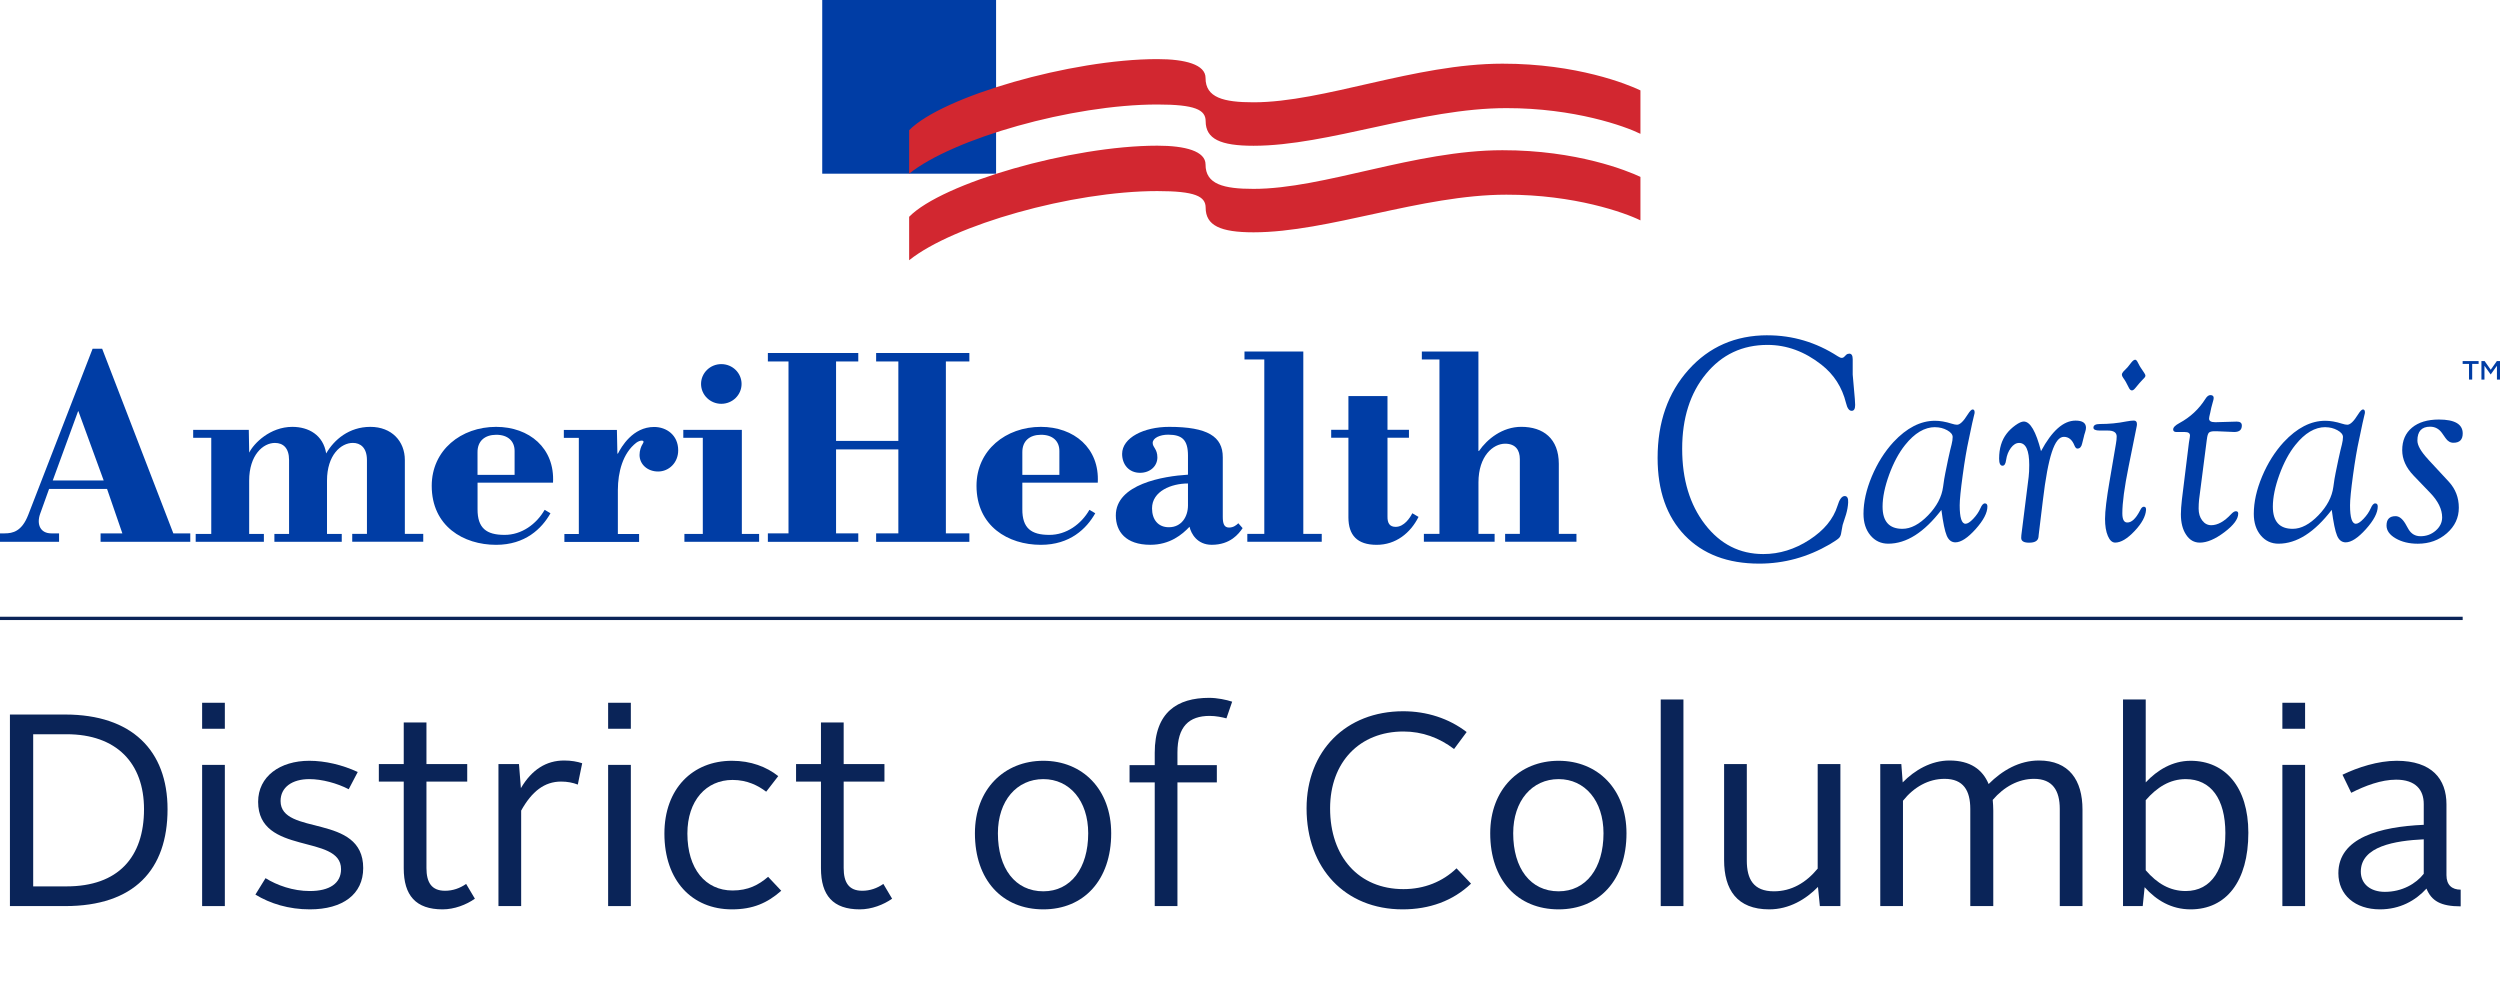 <svg width="378" height="151" viewBox="0 0 378 151" fill="none" xmlns="http://www.w3.org/2000/svg">
<path d="M124.322 26.262V0H150.607V26.262H124.322Z" fill="#003DA5"/>
<path d="M137.457 19.694C142.459 14.588 162.012 8.936 174.985 8.936C179.242 8.936 182.284 9.774 182.279 11.788C182.269 14.771 185.014 15.468 189.531 15.468C200.181 15.468 213.909 9.634 227.169 9.628C238.417 9.618 246.097 12.736 248.035 13.667V20.235C245.691 19.075 238.058 16.342 227.758 16.348C214.904 16.348 200.806 22.041 189.537 22.041C184.509 22.041 182.3 21 182.295 18.32C182.289 16.602 180.716 15.801 174.99 15.801C162.085 15.801 144.115 20.927 137.462 26.257V19.694H137.457Z" fill="#D22730"/>
<path d="M137.457 32.784C142.459 27.678 162.012 22.026 174.985 22.026C179.242 22.026 182.284 22.864 182.279 24.873C182.269 27.865 185.014 28.558 189.531 28.558C200.181 28.558 213.909 22.718 227.169 22.713C238.417 22.702 246.097 25.825 248.035 26.746V33.32C245.691 32.159 238.058 29.422 227.758 29.437C214.904 29.437 200.806 35.126 189.537 35.126C184.509 35.126 182.3 34.09 182.295 31.404C182.289 29.687 180.716 28.891 174.99 28.891C162.085 28.891 144.115 34.017 137.462 39.347V32.784H137.457Z" fill="#D22730"/>
<path d="M267.255 50.698C271.058 50.698 274.596 51.754 277.868 53.867C278.118 54.034 278.321 54.112 278.483 54.112C278.603 54.112 278.707 54.07 278.806 53.987L279.15 53.644C279.28 53.529 279.436 53.472 279.613 53.472C279.957 53.472 280.129 53.753 280.129 54.31V56.641L280.452 60.326C280.483 60.701 280.499 61.008 280.499 61.232C280.499 61.82 280.327 62.117 279.973 62.117C279.587 62.117 279.306 61.726 279.118 60.94C278.53 58.551 277.29 56.62 275.409 55.148C272.871 53.149 270.147 52.15 267.25 52.15C263.447 52.15 260.347 53.607 257.945 56.532C255.543 59.452 254.345 63.23 254.345 67.862C254.345 72.494 255.496 76.304 257.799 79.292C260.102 82.279 263.04 83.773 266.609 83.773C269.047 83.773 271.371 83.055 273.58 81.623C275.784 80.192 277.196 78.485 277.821 76.502C278.118 75.503 278.488 75.003 278.92 75.003C279.301 75.003 279.478 75.336 279.441 75.987C279.41 76.559 279.306 77.158 279.124 77.777L278.608 79.375L278.41 80.457C278.363 80.869 278.243 81.165 278.05 81.353C277.863 81.54 277.399 81.852 276.664 82.295C273.304 84.246 269.745 85.22 265.994 85.22C261.227 85.22 257.476 83.794 254.735 80.947C252 78.1 250.63 74.196 250.63 69.236C250.63 63.834 252.188 59.395 255.303 55.913C258.414 52.436 262.399 50.693 267.25 50.693L267.255 50.698Z" fill="#003DA5"/>
<path d="M293.545 77.095C290.93 80.504 288.252 82.206 285.501 82.206C284.407 82.206 283.505 81.785 282.807 80.947C282.109 80.109 281.76 79.021 281.76 77.689C281.76 75.914 282.182 74.03 283.021 72.026C283.865 70.022 284.954 68.294 286.293 66.837C288.298 64.693 290.388 63.621 292.565 63.621C293.337 63.621 294.175 63.766 295.092 64.058C295.426 64.167 295.697 64.219 295.905 64.219C296.343 64.219 296.885 63.699 297.525 62.658C297.849 62.142 298.104 61.893 298.286 61.908C298.469 61.924 298.562 62.07 298.562 62.34C298.562 62.46 298.541 62.585 298.495 62.72C298.463 62.824 298.364 63.246 298.198 63.98L297.682 66.436C297.369 67.847 297.057 69.663 296.76 71.865C296.457 74.071 296.306 75.586 296.306 76.398C296.306 78.261 296.598 79.193 297.187 79.193C297.489 79.193 297.875 78.948 298.349 78.448C298.818 77.954 299.187 77.423 299.438 76.851C299.646 76.356 299.875 76.112 300.11 76.112C300.365 76.112 300.495 76.268 300.495 76.58C300.495 77.538 299.901 78.677 298.708 80.01C297.515 81.337 296.494 82.003 295.655 82.003C295.072 82.003 294.634 81.665 294.347 80.993C294.061 80.322 293.79 79.021 293.54 77.095H293.545ZM292.592 64.584C290.997 64.584 289.486 65.484 288.048 67.285C287.1 68.471 286.298 69.97 285.636 71.776C284.98 73.587 284.646 75.196 284.646 76.606C284.646 78.844 285.647 79.958 287.647 79.958C288.918 79.958 290.211 79.276 291.529 77.918C292.842 76.559 293.597 75.123 293.795 73.603C293.905 72.765 294.019 72.057 294.139 71.49L294.551 69.471C294.795 68.346 294.973 67.592 295.082 67.201C295.186 66.78 295.243 66.405 295.243 66.077C295.243 65.703 294.967 65.359 294.415 65.052C293.858 64.745 293.253 64.594 292.592 64.594V64.584Z" fill="#003DA5"/>
<path d="M308.602 68.211C310.254 65.135 311.994 63.595 313.828 63.595C314.875 63.595 315.401 63.954 315.401 64.672C315.401 64.849 315.359 65.083 315.266 65.364C315.156 65.692 315.099 65.9 315.089 65.989L314.818 67.066C314.713 67.561 314.479 67.81 314.125 67.826C313.942 67.841 313.781 67.675 313.645 67.332C313.302 66.478 312.77 66.051 312.056 66.051C311.343 66.051 310.749 66.816 310.243 68.346C309.733 69.882 309.279 72.312 308.883 75.654L308.243 80.926L308.222 81.176C308.159 81.764 307.69 82.055 306.799 82.055C306.002 82.055 305.606 81.816 305.606 81.332C305.606 81.228 305.611 81.092 305.627 80.926L306.732 72.115C306.794 71.62 306.82 71.016 306.82 70.308C306.82 68.086 306.31 66.972 305.288 66.972C304.835 66.972 304.424 67.222 304.048 67.722C303.673 68.222 303.428 68.83 303.324 69.554C303.251 70.126 303.069 70.418 302.782 70.418C302.439 70.418 302.267 70.059 302.267 69.34C302.267 67.81 302.647 66.546 303.413 65.557C303.772 65.088 304.215 64.672 304.736 64.297C305.262 63.922 305.679 63.735 305.997 63.735C306.971 63.735 307.836 65.229 308.602 68.216V68.211Z" fill="#003DA5"/>
<path d="M318.98 72.677L319.929 67.103C320.002 66.697 320.043 66.332 320.043 65.999C320.043 65.401 319.595 65.099 318.71 65.099H317.496C316.834 65.099 316.511 64.948 316.527 64.641C316.542 64.292 316.865 64.11 317.49 64.11C318.871 64.11 320.2 63.985 321.492 63.725C321.987 63.636 322.367 63.589 322.638 63.589C322.951 63.589 323.107 63.772 323.107 64.131L323.086 64.375L321.836 70.59C321.216 73.665 320.898 76.007 320.898 77.611C320.898 78.511 321.132 78.974 321.596 79C322.273 79.047 322.94 78.428 323.602 77.132C323.763 76.788 323.946 76.617 324.144 76.617C324.389 76.617 324.498 76.773 324.482 77.09C324.42 78.063 323.847 79.135 322.747 80.296C321.648 81.462 320.674 82.04 319.814 82.04C319.366 82.04 318.996 81.707 318.71 81.04C318.423 80.374 318.282 79.515 318.282 78.464C318.282 77.283 318.517 75.347 318.98 72.666V72.677ZM322.846 54.388C322.982 54.403 323.112 54.539 323.232 54.794C323.472 55.262 323.623 55.533 323.685 55.606L324.185 56.35C324.321 56.542 324.389 56.699 324.389 56.803C324.389 56.938 324.274 57.11 324.045 57.318C323.716 57.651 323.315 58.104 322.846 58.692C322.664 58.916 322.497 59.03 322.346 59.03C322.164 59.03 322.002 58.89 321.872 58.603C321.554 57.943 321.273 57.453 321.033 57.141C320.898 56.943 320.83 56.787 320.83 56.667C320.83 56.506 320.908 56.34 321.059 56.173L321.695 55.522C321.768 55.444 321.966 55.2 322.284 54.778C322.513 54.508 322.7 54.377 322.852 54.393L322.846 54.388Z" fill="#003DA5"/>
<path d="M333.673 66.452L332.501 75.544C332.459 75.966 332.433 76.413 332.433 76.892C332.433 77.616 332.61 78.214 332.975 78.693C333.334 79.172 333.793 79.411 334.335 79.411C335.298 79.411 336.304 78.86 337.341 77.746C337.617 77.449 337.857 77.298 338.054 77.298C338.294 77.298 338.419 77.413 338.419 77.652C338.419 78.475 337.726 79.416 336.33 80.468C334.939 81.519 333.699 82.045 332.615 82.045C331.756 82.045 331.063 81.649 330.542 80.853C330.01 80.062 329.75 79.026 329.75 77.751C329.75 77.168 329.802 76.424 329.906 75.523L330.964 66.941C331.005 66.598 331.052 66.322 331.099 66.108C331.115 65.989 331.125 65.89 331.125 65.817C331.109 65.489 330.854 65.323 330.359 65.323H329.098C328.755 65.323 328.583 65.192 328.583 64.932C328.583 64.625 328.9 64.302 329.526 63.969C331.167 63.079 332.469 61.867 333.449 60.321C333.688 59.931 333.944 59.738 334.204 59.738C334.538 59.738 334.71 59.884 334.71 60.17C334.71 60.321 334.658 60.529 334.574 60.8C334.543 60.909 334.465 61.19 334.345 61.653L334.189 62.398L334.053 62.98C334.022 63.116 334.012 63.22 334.012 63.293C334.012 63.657 334.308 63.834 334.908 63.834H335.111L338.2 63.746C338.711 63.746 338.966 63.943 338.966 64.339C338.966 64.995 338.586 65.317 337.82 65.317L335.137 65.203H334.824C334.402 65.203 334.121 65.281 333.98 65.427C333.84 65.578 333.735 65.916 333.678 66.442L333.673 66.452Z" fill="#003DA5"/>
<path d="M352.554 77.095C349.939 80.504 347.255 82.206 344.51 82.206C343.416 82.206 342.52 81.785 341.821 80.947C341.123 80.109 340.774 79.021 340.774 77.689C340.774 75.914 341.196 74.03 342.035 72.026C342.879 70.022 343.968 68.294 345.307 66.837C347.313 64.693 349.402 63.621 351.58 63.621C352.346 63.621 353.19 63.766 354.107 64.058C354.44 64.167 354.706 64.219 354.919 64.219C355.357 64.219 355.899 63.699 356.54 62.658C356.863 62.142 357.113 61.893 357.3 61.908C357.483 61.924 357.577 62.07 357.577 62.34C357.577 62.46 357.551 62.585 357.509 62.72C357.478 62.824 357.384 63.246 357.217 63.98L356.701 66.436C356.384 67.847 356.076 69.663 355.774 71.865C355.472 74.071 355.326 75.586 355.326 76.398C355.326 78.261 355.618 79.193 356.206 79.193C356.503 79.193 356.889 78.948 357.363 78.448C357.837 77.954 358.202 77.423 358.457 76.851C358.666 76.356 358.89 76.112 359.129 76.112C359.384 76.112 359.515 76.268 359.515 76.58C359.515 77.538 358.916 78.677 357.722 80.01C356.529 81.337 355.508 82.003 354.669 82.003C354.086 82.003 353.648 81.665 353.367 80.993C353.08 80.322 352.815 79.021 352.559 77.095H352.554ZM351.595 64.584C350.006 64.584 348.49 65.484 347.052 67.285C346.104 68.471 345.302 69.97 344.645 71.776C343.989 73.587 343.655 75.196 343.655 76.606C343.655 78.844 344.656 79.958 346.662 79.958C347.933 79.958 349.225 79.276 350.538 77.918C351.851 76.559 352.606 75.123 352.804 73.603C352.914 72.765 353.028 72.057 353.148 71.49L353.565 69.471C353.81 68.346 353.987 67.592 354.096 67.201C354.2 66.78 354.258 66.405 354.258 66.077C354.258 65.703 353.976 65.359 353.424 65.052C352.867 64.745 352.262 64.594 351.601 64.594L351.595 64.584Z" fill="#003DA5"/>
<path d="M367.08 69.403L370.268 72.843C371.269 73.936 371.774 75.243 371.774 76.762C371.774 78.282 371.175 79.562 369.971 80.624C368.768 81.68 367.304 82.211 365.574 82.211C364.266 82.211 363.151 81.941 362.229 81.405C361.302 80.869 360.843 80.218 360.843 79.453C360.843 78.516 361.297 78.043 362.208 78.043C362.74 78.043 363.229 78.417 363.683 79.167L364.152 79.999C364.574 80.718 365.183 81.077 365.986 81.077C366.866 81.077 367.627 80.796 368.278 80.234C368.924 79.666 369.252 79 369.252 78.23C369.252 77.012 368.653 75.778 367.455 74.529L364.944 71.917C363.792 70.72 363.214 69.434 363.214 68.071C363.214 66.613 363.709 65.479 364.694 64.662C365.678 63.844 367.033 63.433 368.757 63.433C371.159 63.433 372.363 64.136 372.363 65.541C372.363 66.478 371.894 66.946 370.956 66.946C370.487 66.946 370.091 66.712 369.773 66.249L369.284 65.552C368.82 64.859 368.205 64.516 367.429 64.516C366.152 64.516 365.511 65.219 365.511 66.618C365.511 67.337 366.038 68.263 367.085 69.398L367.08 69.403Z" fill="#003DA5"/>
<path d="M116.101 81.925V80.645H119.222V54.653H116.101V53.373H129.772V54.653H126.412V66.665H135.831V54.653H132.471V53.373H146.569V54.653H143.016V80.645H146.569V81.925H132.471V80.645H135.831V67.951H126.412V80.645H129.772V81.925H116.101Z" fill="#003DA5"/>
<path d="M191.162 54.351H188.166V53.149H197.06V80.723H199.847V81.915H188.594V80.723H191.162V54.351Z" fill="#003DA5"/>
<path d="M238.36 80.723V81.915H227.575V80.723H229.8V69.424C229.8 68.05 229.149 67.087 227.565 67.087C225.778 67.092 223.543 68.919 223.543 72.947C223.548 75.185 223.543 80.723 223.543 80.723H225.986V81.915H215.29V80.723H217.645V54.351H214.983V53.149H223.537V68.185H223.626C224.876 66.369 227.169 64.542 230.008 64.537C233.369 64.537 235.682 66.327 235.693 70.126V80.718H238.344L238.36 80.723Z" fill="#003DA5"/>
<path d="M0 81.92V80.645C0.089 80.645 0.485 80.64 0.714 80.645C1.943 80.645 3.303 80.338 4.267 77.855C8.675 66.473 13.999 52.733 13.999 52.733H15.448L26.207 80.645H28.77V81.92H15.208V80.645H18.501L16.188 73.931H7.419C7.419 73.931 6.789 75.664 6.075 77.673C5.497 79.286 6.101 80.645 7.753 80.645H8.93V81.92H0ZM7.977 72.645H15.677L11.853 62.174H11.806L7.977 72.645Z" fill="#003DA5"/>
<path d="M72.206 72.989V77.007C72.196 79.849 73.545 80.874 76.275 80.874C78.875 80.889 81.121 79.234 82.35 77.085L83.231 77.605C81.918 79.932 79.417 82.378 75.009 82.378C70.081 82.378 65.277 79.567 65.277 73.457C65.277 68.05 69.726 64.542 75.009 64.542C80.011 64.542 83.908 67.743 83.616 72.984H72.211L72.206 72.989ZM77.807 71.792C77.807 71.792 77.802 69.262 77.807 68.195C77.817 66.743 76.838 65.723 75.004 65.739C73.326 65.749 72.191 66.665 72.201 68.372C72.201 69.611 72.201 71.797 72.201 71.797H77.802L77.807 71.792Z" fill="#003DA5"/>
<path d="M49.443 72.677C49.443 68.784 51.559 66.972 53.346 66.967C54.471 66.962 55.477 67.659 55.482 69.559V80.723H53.257V81.915H63.995V80.723H61.213V69.559C61.213 66.707 59.218 64.542 55.998 64.542C52.778 64.542 50.511 66.488 49.318 68.56C48.87 65.765 46.656 64.542 44.202 64.542C40.821 64.542 38.367 67.05 37.679 68.435L37.617 64.995H29.208V66.192H31.943V80.728H29.588V81.92H39.899V80.728H37.674V72.682C37.674 68.784 39.789 66.967 41.571 66.972C42.806 66.972 43.707 67.727 43.707 69.564V80.733H41.488V81.925H51.673V80.733H49.443V72.687V72.677Z" fill="#003DA5"/>
<path d="M93.349 68.586H93.432C93.937 67.587 95.667 64.557 98.903 64.557C100.783 64.557 102.539 65.796 102.544 68.081C102.55 69.96 101.138 71.292 99.507 71.292C97.897 71.292 96.704 70.204 96.699 68.794C96.699 68.133 96.923 67.482 97.178 67.108C97.621 66.457 96.766 66.509 96.193 66.951C94.156 68.539 93.432 71.386 93.421 74.087C93.416 75.789 93.421 80.738 93.421 80.738H96.631V81.936H85.335V80.738H87.519V66.207H85.252V65.01H93.276L93.349 68.586Z" fill="#003DA5"/>
<path d="M106.264 66.192H103.315V64.995H112.167V80.728H114.778V81.92H103.482V80.728H106.264V66.192ZM109.062 61.055C110.755 61.055 112.126 59.712 112.126 58.052C112.126 56.392 110.755 55.054 109.062 55.054C107.369 55.054 105.999 56.397 105.999 58.052C105.999 59.707 107.369 61.055 109.062 61.055Z" fill="#003DA5"/>
<path d="M214.482 78.157C213.263 80.593 211.049 82.378 208.157 82.378C205.188 82.378 203.885 80.905 203.88 78.23V66.181H201.275V64.984H203.88V59.889H209.788V64.984H213.034V66.181H209.788V78.079C209.767 79.115 210.122 79.661 211.033 79.661C212.294 79.661 213.201 78.297 213.539 77.605L214.477 78.152L214.482 78.157Z" fill="#003DA5"/>
<path d="M179.622 68.898C179.622 66.509 178.747 65.728 176.626 65.723C175.391 65.723 174.292 66.213 174.287 66.972C174.287 67.654 174.995 67.873 174.995 69.163C174.995 70.449 173.938 71.474 172.401 71.49C170.687 71.5 169.66 70.225 169.665 68.622C169.676 66.192 172.937 64.537 176.788 64.542C182.576 64.542 184.894 66.004 184.884 69.138V78.131C184.884 79.115 185.056 79.765 185.827 79.765C186.53 79.765 186.963 79.375 187.234 79.115L187.885 79.854C187.291 80.723 186.025 82.373 183.212 82.373C181.034 82.373 180.101 80.718 179.856 79.645C178.752 80.822 176.892 82.373 173.938 82.373C170.192 82.373 168.722 80.359 168.712 77.949C168.691 73.192 175.918 71.99 179.622 71.771V68.893V68.898ZM179.622 73.103C177.126 73.098 174.188 74.259 174.188 76.861C174.188 78.563 175.105 79.724 176.741 79.718C178.637 79.718 179.617 78.136 179.622 76.429V73.109V73.103Z" fill="#003DA5"/>
<path d="M154.577 72.989V77.007C154.567 79.849 155.911 80.874 158.646 80.874C161.246 80.889 163.497 79.234 164.721 77.085L165.602 77.605C164.289 79.932 161.788 82.378 157.375 82.378C152.446 82.378 147.653 79.567 147.648 73.457C147.648 68.05 152.097 64.542 157.375 64.542C162.377 64.542 166.274 67.743 165.982 72.984H154.577V72.989ZM160.178 71.792C160.178 71.792 160.178 69.262 160.178 68.195C160.188 66.743 159.209 65.723 157.375 65.739C155.697 65.749 154.567 66.665 154.577 68.372C154.582 69.611 154.577 71.797 154.577 71.797H160.178V71.792Z" fill="#003DA5"/>
<path d="M372.357 93.25V93.75H0V93.25H372.357Z" fill="#0A2458"/>
<path d="M373.321 55.023H372.352V54.596H374.765V55.023H373.795V57.391H373.316V55.023H373.321Z" fill="#003DA5"/>
<path d="M375.192 54.596H375.676L376.599 55.907L377.521 54.596H378V57.391H377.536V55.304L376.593 56.62L375.65 55.304V57.391H375.192V54.596Z" fill="#003DA5"/>
<path d="M1.501 137V108.037H9.859C19.913 108.037 25.333 113.458 25.333 122.353C25.333 131.497 20.285 137 9.859 137H1.501ZM5.018 134.021H10.066C17.886 134.021 21.775 129.594 21.775 122.353C21.775 115.402 17.637 111.016 10.066 111.016H5.018V134.021Z" fill="#0A2458"/>
<path d="M30.562 137V115.65H33.996V137H30.562ZM30.562 110.189V106.258H33.996V110.189H30.562Z" fill="#0A2458"/>
<path d="M38.616 135.262L40.147 132.78C41.884 133.855 44.284 134.724 46.849 134.724C49.828 134.724 51.566 133.566 51.566 131.414C51.566 126.036 39.029 129.387 39.029 121.236C39.029 117.388 42.339 115.03 46.767 115.03C49.166 115.03 51.773 115.65 54.09 116.726L52.724 119.333C50.987 118.423 48.67 117.802 46.767 117.802C44.16 117.802 42.422 119.043 42.422 121.112C42.422 126.449 54.917 122.932 54.917 131.249C54.917 135.221 51.814 137.496 46.849 137.496C43.663 137.496 40.85 136.628 38.616 135.262Z" fill="#0A2458"/>
<path d="M61.045 131.29V118.174H57.28V115.526H61.045V109.237H64.48V115.526H70.644V118.174H64.48V131.249C64.48 133.442 65.266 134.683 67.293 134.683C68.451 134.683 69.527 134.311 70.479 133.649L71.803 135.883C70.52 136.793 68.7 137.496 66.921 137.496C62.866 137.496 61.045 135.386 61.045 131.29Z" fill="#0A2458"/>
<path d="M75.366 137V115.526H78.469L78.759 119.167C80.414 116.354 82.607 114.988 85.296 114.988C86.372 114.988 87.282 115.154 88.027 115.402L87.365 118.629C86.62 118.34 85.793 118.174 84.841 118.174C82.317 118.174 80.414 119.664 78.8 122.56V137H75.366Z" fill="#0A2458"/>
<path d="M91.949 137V115.65H95.383V137H91.949ZM91.949 110.189V106.258H95.383V110.189H91.949Z" fill="#0A2458"/>
<path d="M100.458 126.036C100.458 119.25 104.719 115.03 110.677 115.03C113.532 115.03 115.891 115.94 117.67 117.347L115.849 119.705C114.649 118.795 112.994 117.926 110.76 117.926C106.788 117.926 103.933 121.029 103.933 126.036C103.933 131.373 106.664 134.642 110.76 134.642C113.118 134.642 114.691 133.814 116.139 132.573L118.125 134.683C116.015 136.545 113.822 137.496 110.677 137.496C104.637 137.496 100.458 133.152 100.458 126.036Z" fill="#0A2458"/>
<path d="M124.129 131.29V118.174H120.364V115.526H124.129V109.237H127.563V115.526H133.728V118.174H127.563V131.249C127.563 133.442 128.35 134.683 130.377 134.683C131.535 134.683 132.611 134.311 133.563 133.649L134.887 135.883C133.604 136.793 131.784 137.496 130.005 137.496C125.95 137.496 124.129 135.386 124.129 131.29Z" fill="#0A2458"/>
<path d="M147.408 125.994C147.408 119.333 151.835 115.03 157.752 115.03C163.668 115.03 168.013 119.333 168.013 125.994C168.013 133.069 163.875 137.496 157.752 137.496C151.545 137.496 147.408 133.069 147.408 125.994ZM150.883 125.994C150.883 131.29 153.49 134.766 157.752 134.766C161.889 134.766 164.537 131.29 164.537 125.994C164.537 121.071 161.724 117.802 157.752 117.802C153.738 117.802 150.883 121.071 150.883 125.994Z" fill="#0A2458"/>
<path d="M174.595 137V118.298H170.788V115.692H174.595V113.83C174.595 107.665 178.029 105.514 182.829 105.514C184.028 105.514 185.435 105.803 186.304 106.093L185.435 108.617C184.815 108.451 183.863 108.244 182.911 108.244C179.767 108.244 178.029 109.858 178.029 113.789V115.692H183.987V118.298H178.029V137H174.595Z" fill="#0A2458"/>
<path d="M197.553 122.229C197.553 113.54 203.511 107.541 212.159 107.541C215.717 107.541 219.068 108.617 221.758 110.685L219.854 113.251C217.62 111.554 215.055 110.603 212.2 110.603C205.58 110.603 201.111 115.237 201.111 122.229C201.111 129.552 205.456 134.435 212.2 134.435C215.344 134.435 218.117 133.318 220.227 131.29L222.42 133.607C219.689 136.214 216.131 137.496 212.076 137.496C203.387 137.496 197.553 131.29 197.553 122.229Z" fill="#0A2458"/>
<path d="M225.321 125.994C225.321 119.333 229.748 115.03 235.664 115.03C241.581 115.03 245.925 119.333 245.925 125.994C245.925 133.069 241.788 137.496 235.664 137.496C229.458 137.496 225.321 133.069 225.321 125.994ZM228.796 125.994C228.796 131.29 231.403 134.766 235.664 134.766C239.802 134.766 242.45 131.29 242.45 125.994C242.45 121.071 239.636 117.802 235.664 117.802C231.651 117.802 228.796 121.071 228.796 125.994Z" fill="#0A2458"/>
<path d="M251.101 137V105.762H254.535V137H251.101Z" fill="#0A2458"/>
<path d="M260.684 130.049V115.526H264.118V130.132C264.118 132.904 265.111 134.766 268.214 134.766C270.862 134.766 273.055 133.483 274.834 131.332V115.526H278.268V137H275.165L274.876 134.104C273.055 135.966 270.531 137.496 267.511 137.496C262.629 137.496 260.684 134.517 260.684 130.049Z" fill="#0A2458"/>
<path d="M284.296 137V115.526H287.481L287.688 118.298C289.509 116.437 291.991 114.988 294.763 114.988C297.908 114.988 299.77 116.354 300.68 118.547C302.749 116.478 305.314 114.988 308.293 114.988C312.844 114.988 314.872 117.967 314.872 122.395V137H311.438V122.312C311.438 119.54 310.362 117.761 307.548 117.761C305.19 117.761 302.997 118.96 301.301 120.946C301.342 121.443 301.383 122.022 301.383 122.56V137H297.908V122.312C297.908 119.54 296.874 117.761 294.019 117.761C291.578 117.761 289.385 119.002 287.73 121.071V137H284.296Z" fill="#0A2458"/>
<path d="M321 137V105.762H324.434V118.298C326.172 116.437 328.489 115.03 331.22 115.03C336.433 115.03 339.95 119.002 339.95 125.911C339.95 133.276 336.599 137.496 331.22 137.496C328.324 137.496 326.048 136.131 324.269 134.145L323.979 137H321ZM324.434 131.58C326.172 133.607 328.117 134.724 330.475 134.724C334.406 134.724 336.475 131.373 336.475 125.953C336.475 120.781 334.282 117.802 330.475 117.802C328.076 117.802 326.131 119.043 324.434 120.988V131.58Z" fill="#0A2458"/>
<path d="M345.095 137V115.65H348.529V137H345.095ZM345.095 110.189V106.258H348.529V110.189H345.095Z" fill="#0A2458"/>
<path d="M353.562 132.035C353.562 126.656 359.851 125.001 366.471 124.712V121.567C366.471 119.416 365.23 117.885 362.292 117.885C360.058 117.885 357.617 118.795 355.506 119.871L354.182 117.14C356.499 116.023 359.561 115.03 362.375 115.03C367.712 115.03 369.905 117.802 369.905 121.608V132.325C369.905 133.814 370.732 134.517 372.056 134.517V137.041C369.036 137.041 367.629 136.214 366.885 134.352C365.23 136.172 362.871 137.496 359.851 137.496C356.086 137.496 353.562 135.304 353.562 132.035ZM356.955 131.787C356.955 133.649 358.403 134.848 360.596 134.848C363.202 134.848 365.312 133.607 366.471 132.118V126.904C362.168 127.111 356.955 127.939 356.955 131.787Z" fill="#0A2458"/>
</svg>
